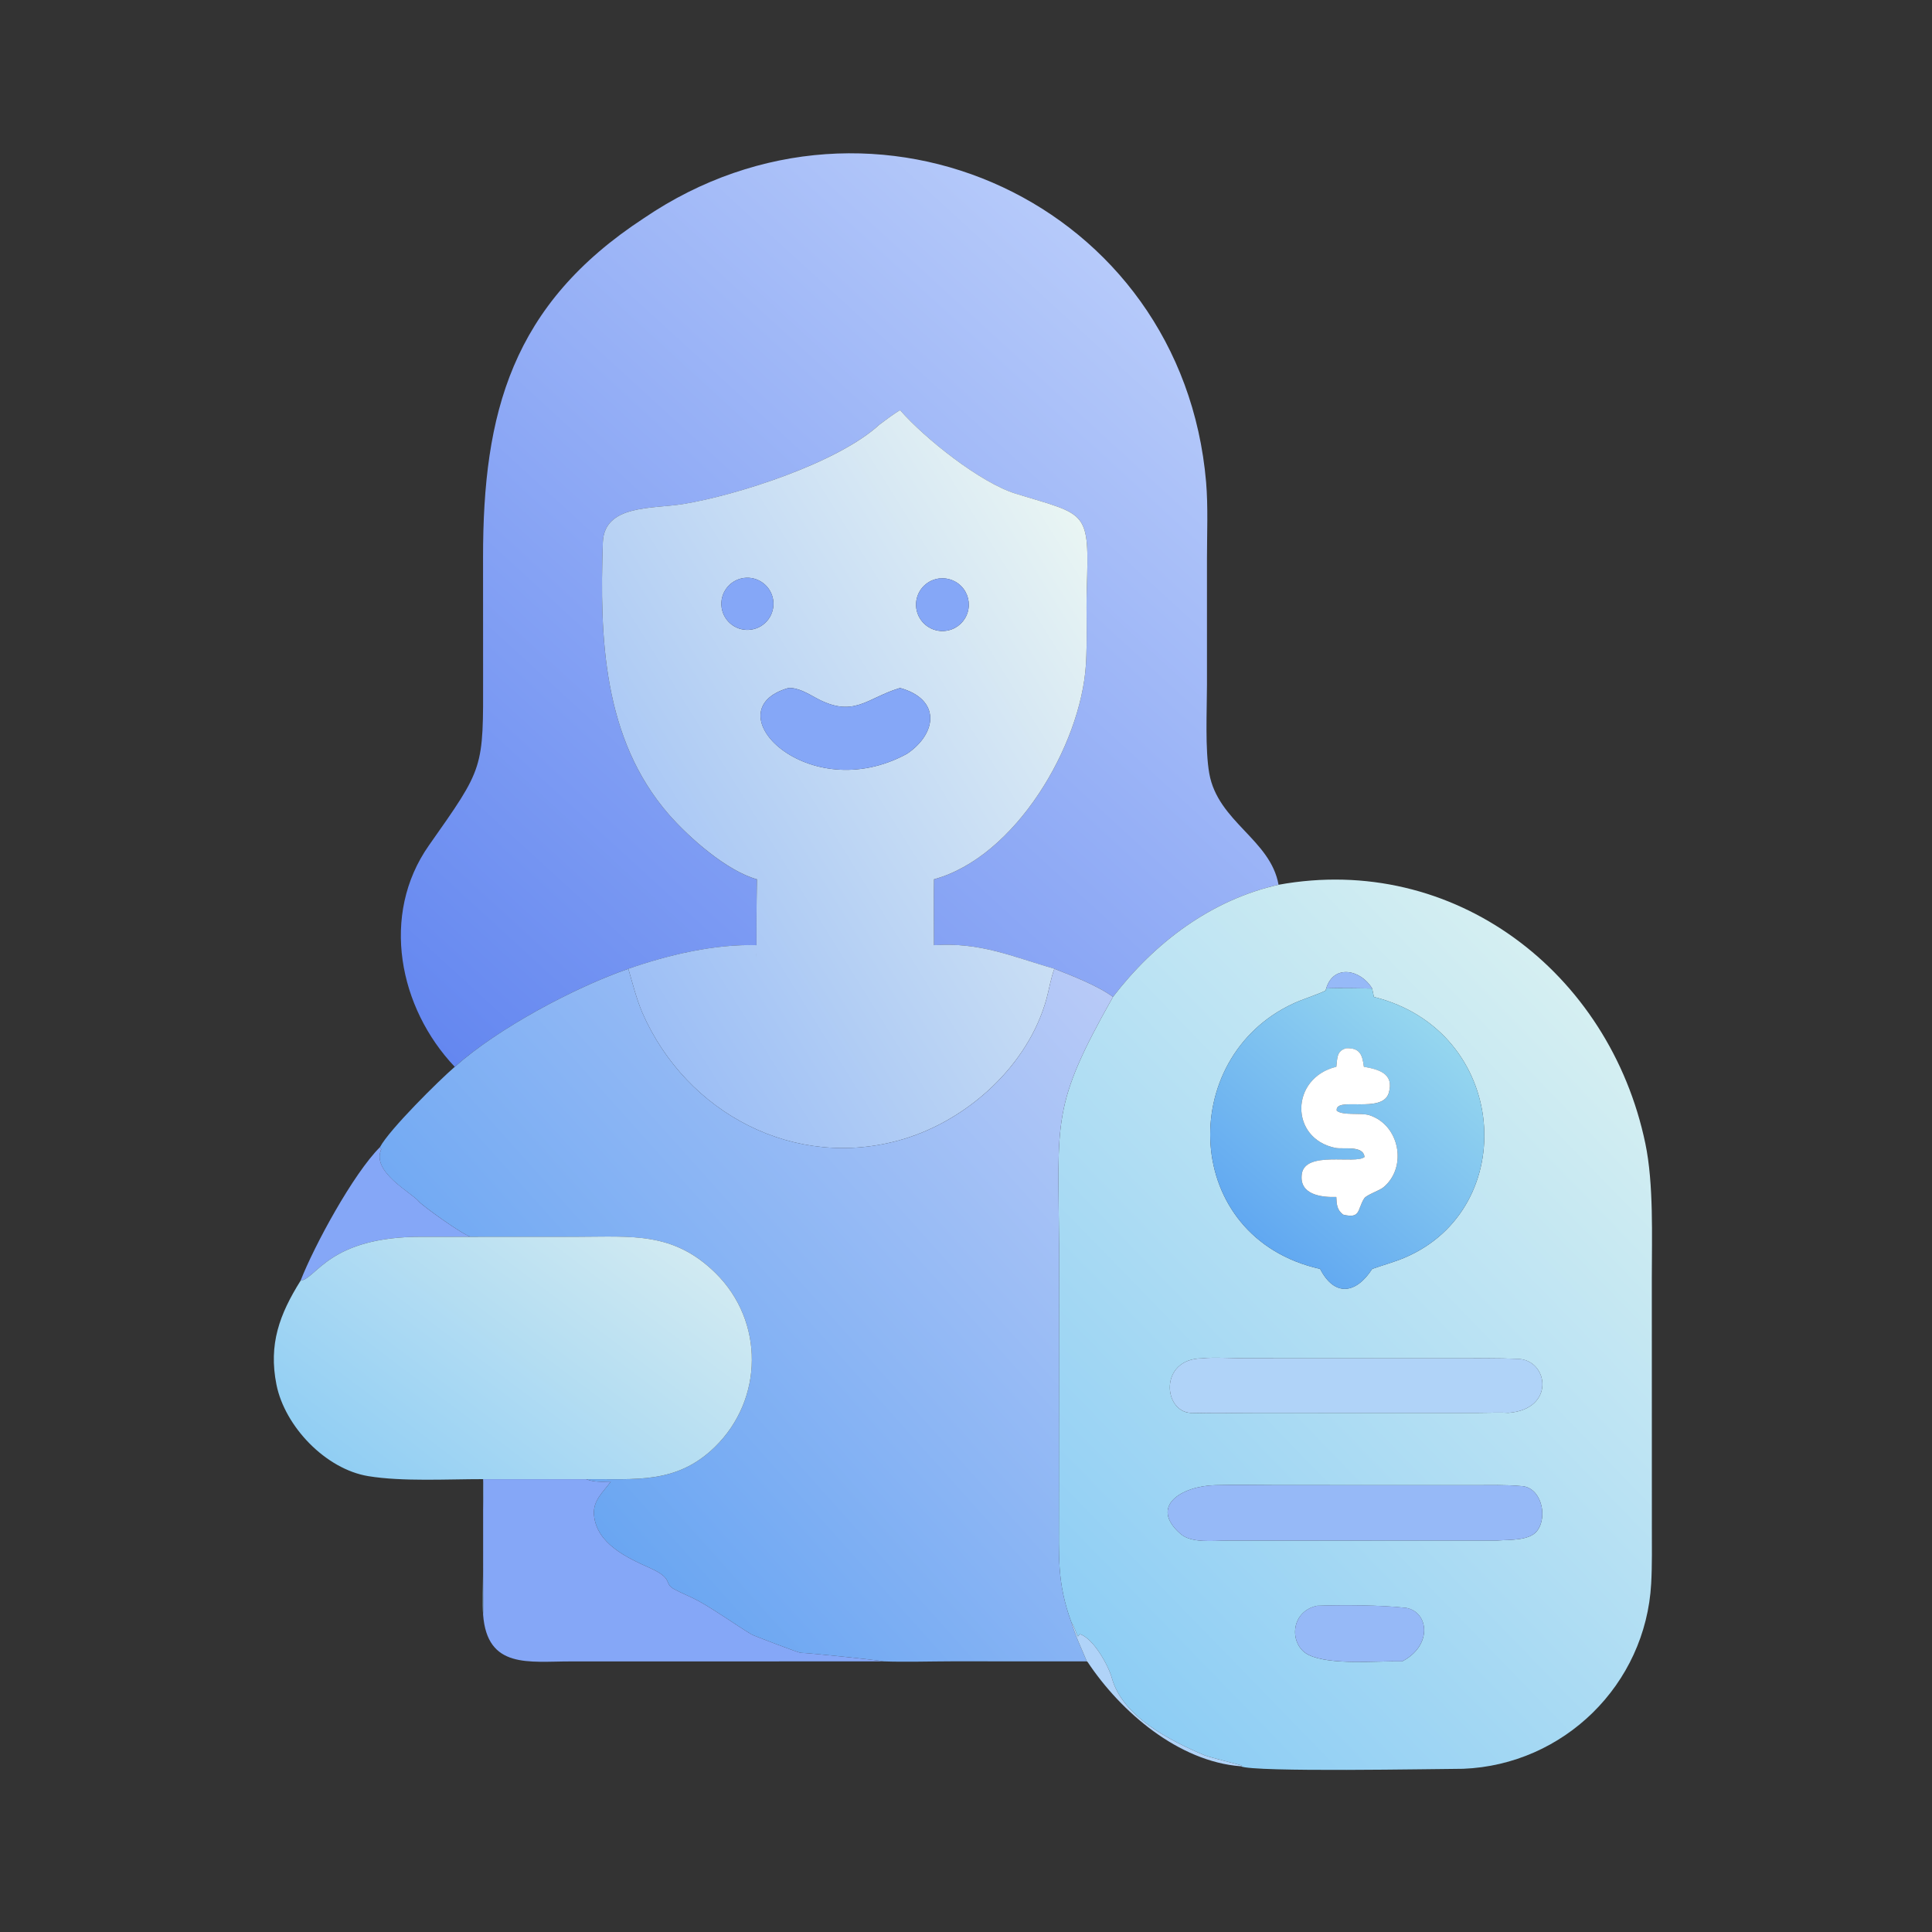 <?xml version="1.0" encoding="UTF-8"?> <svg xmlns="http://www.w3.org/2000/svg" width="40" height="40" viewBox="0 0 40 40" fill="none"><rect x="0" y="0" width="40" height="40" fill="#333333" stroke="none"/><path d="M9.415 22.087C8.26 20.87 7.869 18.941 8.881 17.502C10.026 15.874 10.005 15.935 10.002 13.979L10.001 11.541C9.999 8.549 10.591 6.308 13.334 4.515C18.103 1.274 24.476 4.221 24.971 9.981C25.014 10.488 24.989 11.052 24.989 11.566L24.989 14.181C24.988 14.714 24.948 15.514 25.037 16.015C25.216 17.016 26.305 17.381 26.471 18.318C25.075 18.631 23.902 19.518 23.043 20.64C22.733 20.41 22.197 20.201 21.83 20.058C20.968 19.81 20.307 19.503 19.337 19.57C19.338 19.115 19.329 18.661 19.337 18.206C21.034 17.738 22.374 15.435 22.482 13.769C22.515 13.263 22.485 12.682 22.5 12.21C22.554 10.548 22.521 10.678 21.037 10.224C20.304 10 19.151 9.083 18.636 8.493C18.509 8.563 18.332 8.701 18.209 8.79C17.346 9.585 15.254 10.255 14.146 10.436C13.517 10.539 12.509 10.438 12.481 11.232C12.414 13.206 12.484 15.296 13.848 16.863C14.267 17.344 15.049 18.033 15.672 18.206C15.661 18.743 15.66 19.286 15.662 19.824C15.658 19.732 15.665 19.66 15.672 19.57C14.804 19.54 13.828 19.772 13.009 20.058C11.899 20.444 10.321 21.282 9.415 22.087Z" fill="url(#paint0_linear_2572_5181)"></path><path d="M18.209 8.79C18.332 8.7 18.509 8.563 18.636 8.492C19.151 9.082 20.304 9.999 21.037 10.223C22.521 10.678 22.554 10.548 22.5 12.21C22.485 12.681 22.515 13.263 22.482 13.769C22.374 15.434 21.034 17.738 19.337 18.205C19.329 18.66 19.338 19.114 19.337 19.569C20.307 19.503 20.968 19.809 21.83 20.057C21.756 20.251 21.723 20.473 21.668 20.674C21.291 22.053 20.042 23.187 18.692 23.587C16.463 24.247 14.214 23.052 13.301 20.972C13.181 20.695 13.095 20.351 13.009 20.057C13.828 19.771 14.804 19.54 15.672 19.569C15.665 19.66 15.659 19.732 15.662 19.823C15.66 19.286 15.661 18.742 15.672 18.205C15.049 18.032 14.267 17.343 13.848 16.863C12.484 15.295 12.414 13.205 12.481 11.231C12.509 10.438 13.517 10.539 14.146 10.435C15.254 10.254 17.346 9.585 18.209 8.79ZM15.398 11.967C15.102 12.009 14.896 12.285 14.941 12.581C14.985 12.877 15.261 13.081 15.557 13.035C15.85 12.989 16.051 12.716 16.008 12.422C15.964 12.129 15.692 11.926 15.398 11.967ZM19.372 11.991C19.083 12.067 18.909 12.362 18.982 12.652C19.055 12.942 19.348 13.12 19.639 13.05C19.83 13.005 19.982 12.86 20.036 12.671C20.091 12.482 20.04 12.278 19.902 12.137C19.765 11.997 19.562 11.941 19.372 11.991ZM16.324 14.244C14.728 14.702 16.728 16.726 18.781 15.605C19.408 15.179 19.479 14.478 18.636 14.244L18.608 14.252C17.939 14.458 17.674 14.878 16.888 14.447C16.725 14.357 16.518 14.233 16.324 14.244Z" fill="url(#paint1_linear_2572_5181)"></path><path d="M15.557 13.034C15.261 13.08 14.985 12.877 14.941 12.581C14.896 12.285 15.102 12.009 15.398 11.967C15.692 11.926 15.964 12.129 16.008 12.422C16.051 12.716 15.85 12.989 15.557 13.034Z" fill="#85A7F7"></path><path d="M19.639 13.05C19.348 13.119 19.055 12.942 18.982 12.652C18.909 12.362 19.083 12.067 19.372 11.991C19.562 11.941 19.765 11.996 19.902 12.137C20.04 12.278 20.091 12.481 20.037 12.67C19.982 12.859 19.83 13.004 19.639 13.05Z" fill="#85A7F7"></path><path d="M18.781 15.605C16.728 16.726 14.728 14.703 16.324 14.245C16.518 14.234 16.725 14.358 16.888 14.447C17.674 14.878 17.939 14.459 18.609 14.253L18.636 14.245C19.479 14.478 19.408 15.179 18.781 15.605Z" fill="#85A7F7"></path><path d="M26.471 18.318C30.097 17.657 33.324 20.126 34.065 23.674C34.24 24.512 34.199 25.609 34.199 26.469L34.2 31.592C34.2 31.991 34.207 32.409 34.186 32.786C34.071 34.884 32.372 36.538 30.294 36.621C29.735 36.623 25.948 36.697 25.689 36.569L25.719 36.556C25.707 36.546 25.033 36.381 24.936 36.34C24.231 36.041 23.24 35.542 23.02 34.742C22.949 34.481 22.637 33.918 22.357 33.833L22.318 33.88C22.261 33.782 22.259 33.698 22.182 33.588C21.877 32.762 21.927 32.2 21.923 31.361L21.927 25.791C21.911 23.161 21.762 22.911 23.043 20.64C23.902 19.518 25.075 18.631 26.471 18.318ZM28.409 20.466C28.176 20.074 27.611 19.953 27.457 20.466L27.444 20.509C27.264 20.599 26.984 20.681 26.779 20.776C24.346 21.898 24.454 25.627 27.332 26.272C27.633 26.855 28.076 26.788 28.409 26.272C28.631 26.193 28.867 26.13 29.081 26.039C31.498 25.012 31.239 21.338 28.445 20.64L28.409 20.466ZM24.886 28.123C23.997 28.133 24.082 29.221 24.65 29.253C25.116 29.266 25.608 29.252 26.075 29.252L30.603 29.252C30.747 29.252 31.105 29.241 31.226 29.252C32.207 29.181 32.063 28.161 31.436 28.135C31.002 28.115 30.563 28.123 30.128 28.123L25.787 28.122C25.547 28.122 25.108 28.096 24.886 28.123ZM25.154 30.749C24.47 30.768 23.782 31.18 24.441 31.757C24.667 31.955 25.119 31.897 25.415 31.896L31.005 31.894C31.252 31.876 31.663 31.902 31.823 31.696C32.058 31.392 31.902 30.774 31.486 30.767C31.175 30.738 30.848 30.749 30.534 30.749L26.449 30.748C26.038 30.748 25.56 30.736 25.154 30.749ZM27.27 33.246C26.699 33.366 26.689 34.069 27.097 34.265C27.552 34.483 28.514 34.384 29.03 34.397C29.658 34.073 29.586 33.385 29.121 33.291C28.609 33.23 27.789 33.228 27.27 33.246Z" fill="url(#paint2_linear_2572_5181)"></path><path d="M9.416 22.087C10.321 21.281 11.899 20.444 13.009 20.058C13.095 20.352 13.181 20.695 13.301 20.972C14.214 23.052 16.463 24.247 18.693 23.587C20.042 23.188 21.291 22.053 21.668 20.675C21.723 20.474 21.756 20.251 21.83 20.058C22.197 20.201 22.733 20.41 23.043 20.64C21.762 22.911 21.911 23.16 21.927 25.791L21.923 31.361C21.928 32.2 21.877 32.762 22.182 33.588C22.282 33.916 22.378 34.096 22.502 34.397L19.707 34.396C19.253 34.397 18.736 34.413 18.29 34.397C18.225 34.375 16.698 34.217 16.577 34.22C16.539 34.221 15.592 33.861 15.559 33.839C15.215 33.63 14.831 33.352 14.47 33.151C14.303 33.058 14.119 32.99 13.952 32.899C13.733 32.776 13.955 32.687 13.457 32.464C12.988 32.254 12.35 31.963 12.298 31.367C12.271 31.061 12.491 30.892 12.646 30.674C12.463 30.677 12.308 30.691 12.136 30.625C13.143 30.615 14 30.739 14.8 29.959C15.812 28.973 15.825 27.354 14.817 26.36C13.943 25.498 13.085 25.606 11.966 25.607L9.75 25.608C9.585 25.57 8.738 24.959 8.671 24.874C8.534 24.701 7.678 24.264 7.894 23.795L7.868 23.749C8.057 23.39 9.09 22.367 9.416 22.087Z" fill="url(#paint3_linear_2572_5181)"></path><path d="M27.457 20.466C27.611 19.953 28.176 20.074 28.409 20.466C28.405 20.468 27.613 20.448 27.457 20.466Z" fill="#96B9F7"></path><path d="M27.457 20.466C27.613 20.449 28.405 20.468 28.409 20.466L28.445 20.64C31.239 21.338 31.498 25.012 29.081 26.039C28.867 26.13 28.631 26.193 28.409 26.272C28.076 26.789 27.633 26.855 27.332 26.272C24.454 25.627 24.346 21.898 26.779 20.776C26.984 20.681 27.264 20.599 27.445 20.509L27.457 20.466ZM27.875 21.703C27.671 21.757 27.69 21.904 27.667 22.087C26.708 22.322 26.7 23.573 27.647 23.766C27.812 23.8 28.228 23.708 28.251 23.956C28.065 24.112 27.022 23.817 26.953 24.306C26.892 24.739 27.365 24.793 27.667 24.782C27.676 24.937 27.676 25.043 27.807 25.148C28.179 25.24 28.096 25.044 28.244 24.813C28.292 24.738 28.559 24.653 28.645 24.581C29.148 24.159 28.972 23.279 28.343 23.087C28.172 23.035 27.805 23.102 27.676 22.997C27.628 22.692 28.624 23.072 28.753 22.629C28.871 22.225 28.542 22.141 28.238 22.087C28.206 21.836 28.157 21.696 27.875 21.703Z" fill="url(#paint4_linear_2572_5181)"></path><path d="M27.667 22.086C27.69 21.904 27.671 21.756 27.875 21.702C28.157 21.695 28.206 21.836 28.238 22.086C28.542 22.14 28.871 22.224 28.753 22.628C28.624 23.071 27.628 22.691 27.676 22.997C27.805 23.101 28.172 23.035 28.343 23.087C28.972 23.279 29.148 24.158 28.645 24.58C28.559 24.652 28.292 24.737 28.244 24.812C28.096 25.043 28.179 25.239 27.807 25.147C27.676 25.042 27.676 24.936 27.667 24.782C27.365 24.792 26.892 24.739 26.953 24.306C27.022 23.816 28.065 24.112 28.251 23.955C28.228 23.707 27.812 23.799 27.647 23.766C26.7 23.573 26.708 22.321 27.667 22.086Z" fill="white"></path><path d="M7.868 23.749L7.894 23.794C7.678 24.263 8.534 24.7 8.67 24.874C8.737 24.959 9.584 25.57 9.75 25.607L8.727 25.606C6.811 25.605 6.561 26.465 6.222 26.517C6.511 25.779 7.314 24.302 7.868 23.749Z" fill="#85A7F7"></path><path d="M6.222 26.517C6.561 26.465 6.811 25.605 8.727 25.606L9.75 25.607L11.966 25.606C13.085 25.605 13.943 25.498 14.817 26.36C15.825 27.354 15.812 28.972 14.8 29.959C14 30.739 13.143 30.614 12.136 30.624H10.002C10.018 30.816 10.005 31.051 10.003 31.247L10.004 33C10.004 33.096 10.013 33.343 10.002 33.426C9.985 33.263 10.001 32.72 10.001 32.529L10.002 30.624C9.263 30.623 8.333 30.678 7.625 30.562C6.742 30.417 5.898 29.534 5.724 28.669C5.556 27.83 5.789 27.209 6.222 26.517Z" fill="url(#paint5_linear_2572_5181)"></path><path d="M31.226 29.252C31.105 29.24 30.747 29.252 30.603 29.251L26.075 29.252C25.608 29.252 25.115 29.266 24.65 29.252C24.082 29.221 23.997 28.133 24.886 28.123C25.108 28.096 25.547 28.122 25.787 28.122L30.128 28.122C30.563 28.122 31.002 28.115 31.436 28.134C32.063 28.161 32.207 29.181 31.226 29.252Z" fill="#B0D3F8"></path><path d="M10.002 30.625H12.136C12.308 30.691 12.463 30.677 12.646 30.674C12.491 30.892 12.271 31.061 12.298 31.367C12.35 31.963 12.988 32.254 13.457 32.464C13.955 32.687 13.733 32.776 13.952 32.899C14.119 32.99 14.303 33.058 14.47 33.151C14.831 33.352 15.215 33.63 15.559 33.839C15.592 33.861 16.539 34.221 16.577 34.22C16.698 34.217 18.225 34.375 18.29 34.397L11.814 34.398C10.953 34.397 10.085 34.56 10.002 33.427C10.013 33.344 10.004 33.096 10.004 33.001L10.003 31.248C10.005 31.052 10.018 30.816 10.002 30.625Z" fill="#85A7F7"></path><path d="M31.005 31.894L25.415 31.896C25.119 31.897 24.667 31.955 24.441 31.757C23.782 31.18 24.47 30.768 25.154 30.749C25.56 30.736 26.038 30.748 26.449 30.748L30.534 30.749C30.848 30.749 31.175 30.738 31.486 30.767C31.902 30.774 32.058 31.392 31.822 31.696C31.663 31.902 31.252 31.876 31.005 31.894Z" fill="#96B9F7"></path><path d="M29.03 34.397C28.514 34.383 27.552 34.483 27.097 34.264C26.689 34.069 26.699 33.366 27.27 33.245C27.789 33.227 28.609 33.229 29.121 33.29C29.586 33.384 29.658 34.072 29.03 34.397Z" fill="#96B9F7"></path><path d="M22.182 33.588C22.26 33.698 22.261 33.782 22.318 33.88L22.357 33.833C22.637 33.918 22.949 34.481 23.02 34.742C23.24 35.542 24.231 36.041 24.936 36.34C25.033 36.381 25.707 36.546 25.719 36.556L25.69 36.569C24.399 36.471 23.202 35.441 22.519 34.411C22.513 34.407 22.507 34.402 22.502 34.397C22.378 34.096 22.282 33.916 22.182 33.588Z" fill="#B0D3F8"></path><defs><linearGradient id="paint0_linear_2572_5181" x1="9.715" y1="22.344" x2="24.176" y2="6.536" gradientUnits="userSpaceOnUse"><stop stop-color="#6487F0"></stop><stop offset="1" stop-color="#B6CAFA"></stop></linearGradient><linearGradient id="paint1_linear_2572_5181" x1="12.274" y1="19.359" x2="23.379" y2="12.465" gradientUnits="userSpaceOnUse"><stop stop-color="#9CBEF5"></stop><stop offset="1" stop-color="#E9F5F3"></stop></linearGradient><linearGradient id="paint2_linear_2572_5181" x1="21.926" y1="33.881" x2="34.044" y2="22.104" gradientUnits="userSpaceOnUse"><stop stop-color="#8DCDF4"></stop><stop offset="1" stop-color="#D5EFF2"></stop></linearGradient><linearGradient id="paint3_linear_2572_5181" x1="12.227" y1="31.544" x2="23.612" y2="21.34" gradientUnits="userSpaceOnUse"><stop stop-color="#6AA6F2"></stop><stop offset="1" stop-color="#B8CAF7"></stop></linearGradient><linearGradient id="paint4_linear_2572_5181" x1="26.017" y1="25.593" x2="29.711" y2="21.327" gradientUnits="userSpaceOnUse"><stop stop-color="#61A8F1"></stop><stop offset="1" stop-color="#95D6EF"></stop></linearGradient><linearGradient id="paint5_linear_2572_5181" x1="8.246" y1="31.25" x2="12.976" y2="24.979" gradientUnits="userSpaceOnUse"><stop stop-color="#91CEF3"></stop><stop offset="1" stop-color="#D1EAF2"></stop></linearGradient></defs></svg> 
